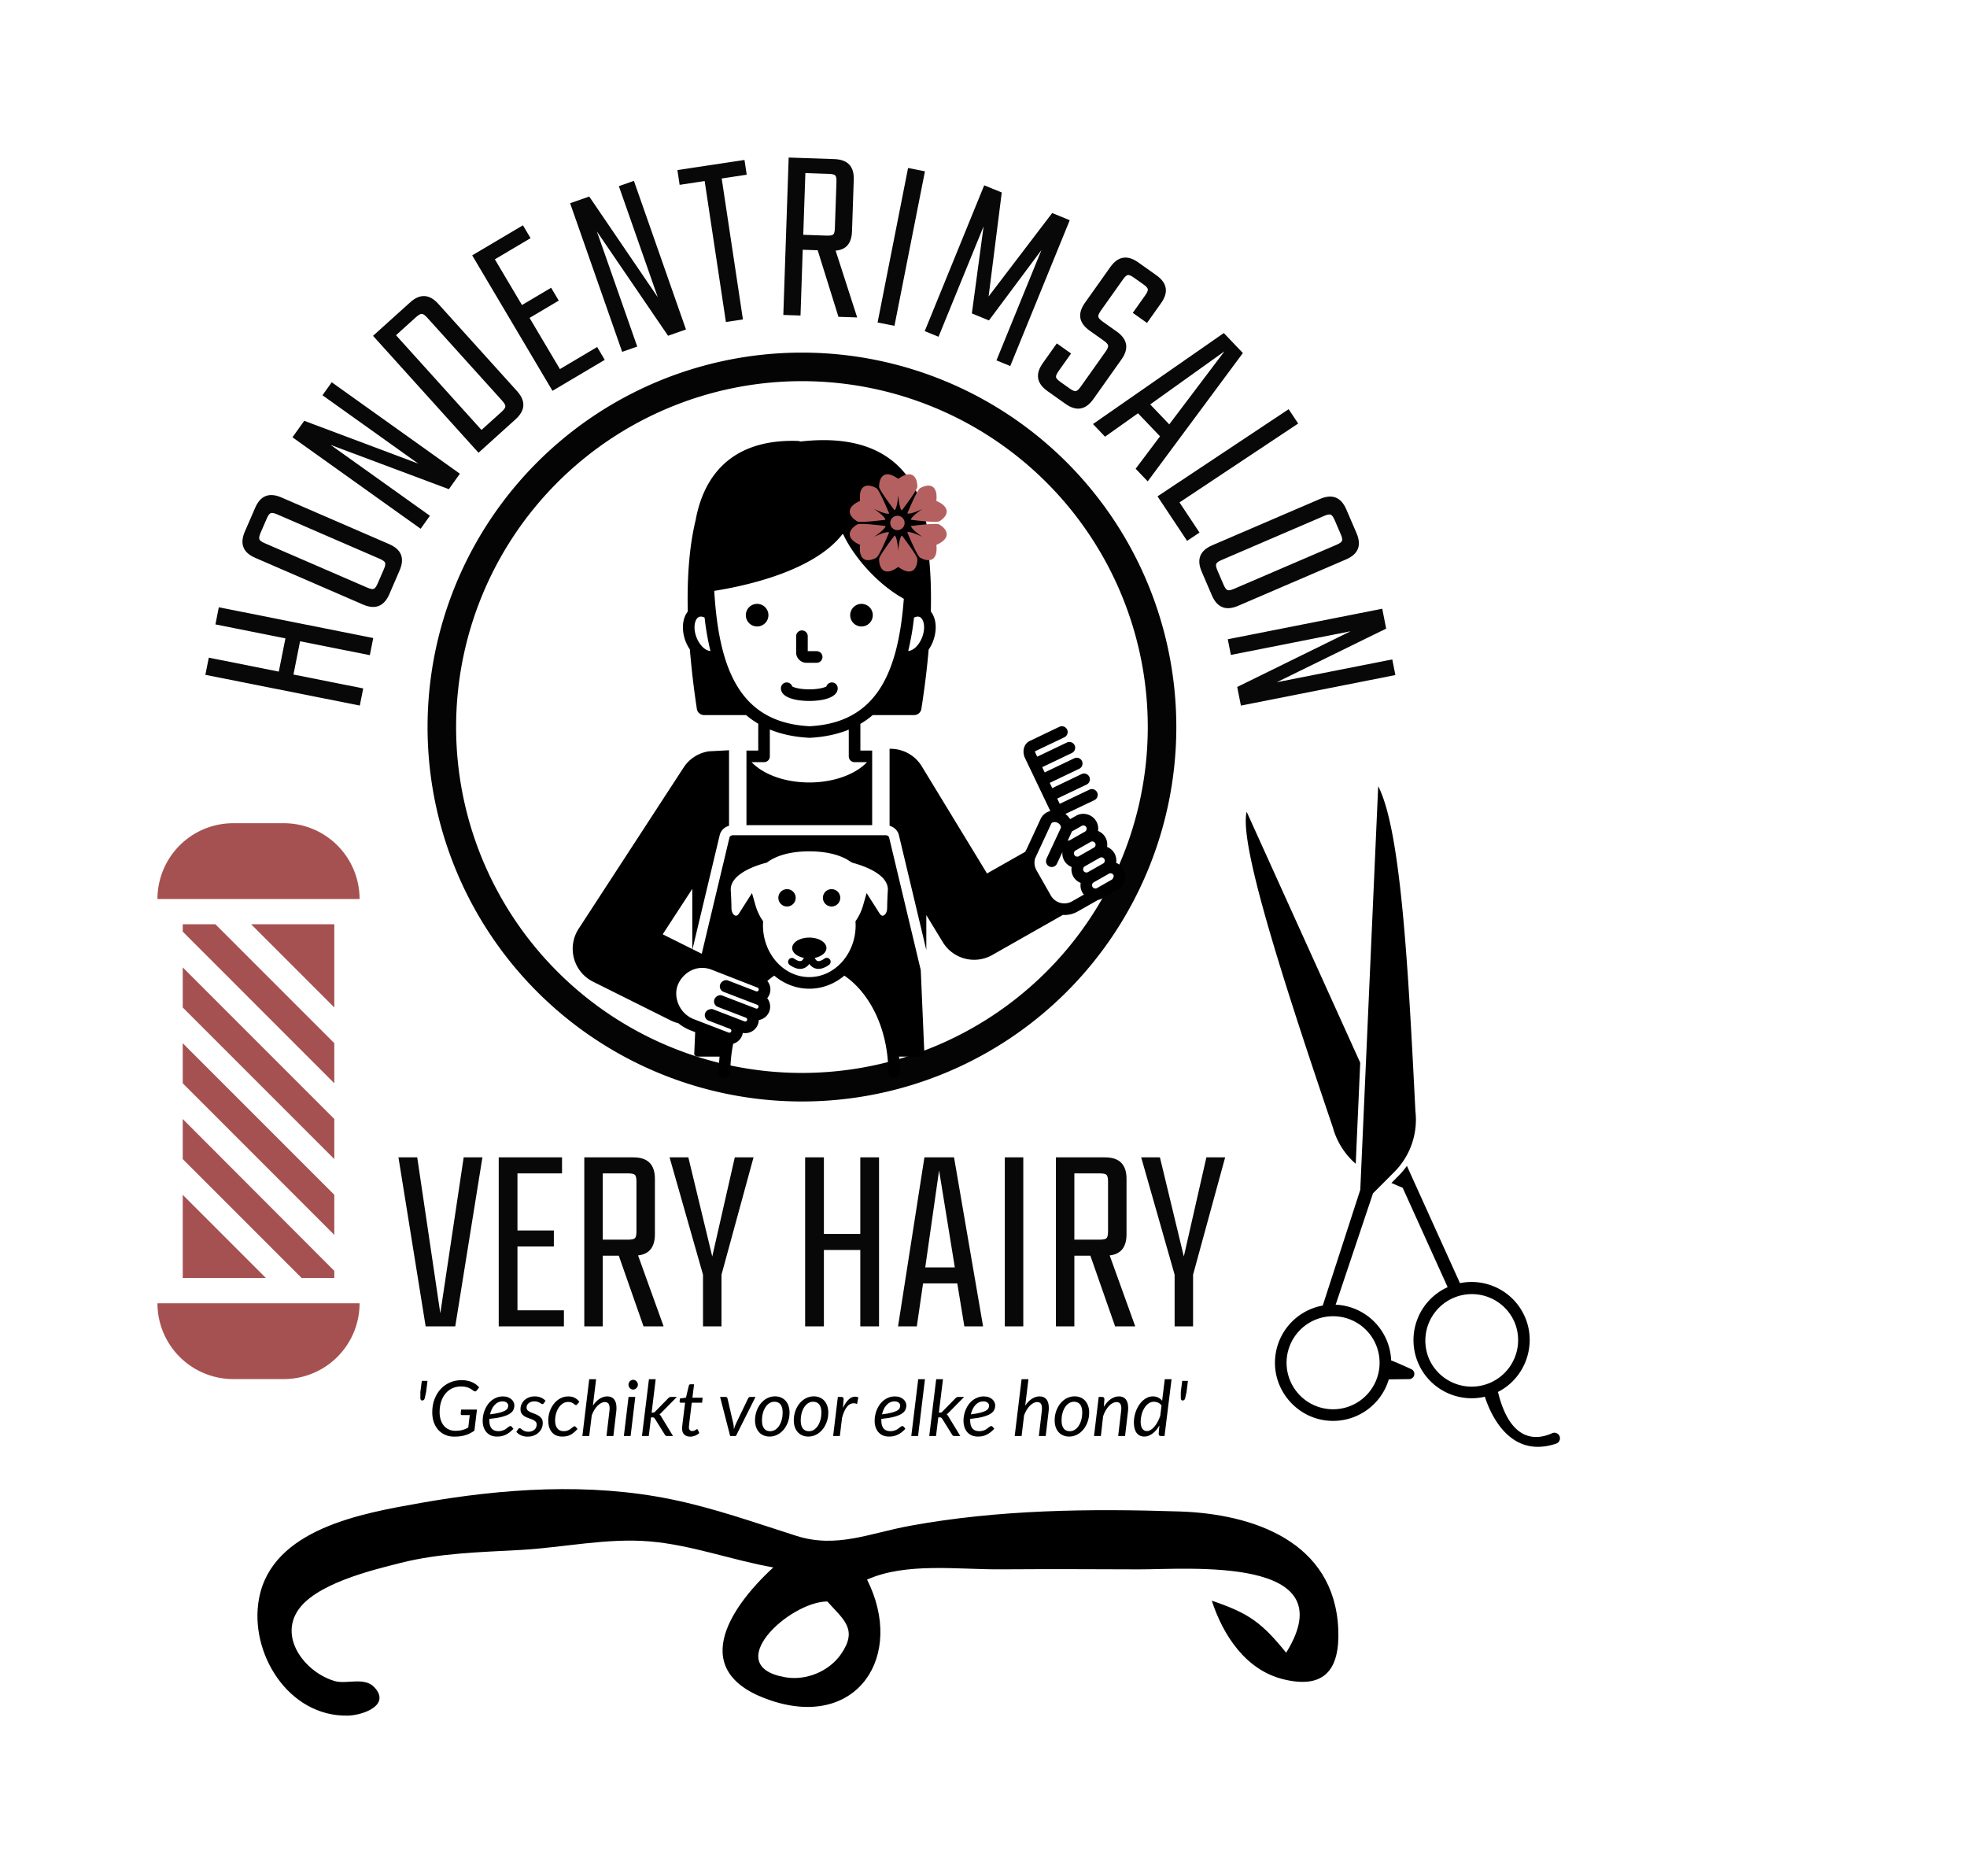 <svg xmlns="http://www.w3.org/2000/svg" id="SvgjsSvg15915" width="4096" height="3906.731" version="1.1" xmlns:xlink="http://www.w3.org/1999/xlink" xmlns:svgjs="http://svgjs.com/svgjs"><defs id="SvgjsDefs15916"></defs><g id="SvgjsG15917" transform="translate(328, 328) scale(34.4)" opacity="1"><defs id="SvgjsDefs5559"></defs><g id="SvgjsG5560" transform="scale(0.216)" opacity="1"><g id="SvgjsG5561" class="L9jJ0urOn" transform="translate(75.681, 54.664) scale(1)" light-content="false" fill="#040404"><path d="					M 104.419, 104.919					m 0, -104.919
					a 104.919, 104.919, 0, 1, 0, 1, 0
					Z
					m 1, 8
					a 96.919, 96.919, 0, 1, 1, -1, 0
					Z
				"></path></g><g id="SvgjsG5562" class="text" transform="translate(180.16, 44.34) scale(1)" light-content="false" fill="#080808"><path d="M-163.93 86.48L-144.31 90.39L-146.17 99.71L-165.79 95.8L-166.75 100.61L-123.47 109.22L-122.51 104.42L-142.06 100.53L-140.21 91.21L-120.66 95.1L-119.7 90.3L-162.98 81.68Z M-155.68 60.46C-157.17 63.89 -156.2 66.35 -152.77 67.83L-122.56 80.92C-119.13 82.4 -116.68 81.43 -115.19 78.01L-112.32 71.37C-110.83 67.94 -111.8 65.48 -115.23 63.99L-145.43 50.91C-148.86 49.42 -151.32 50.39 -152.8 53.82ZM-117.86 68.11C-117 68.49 -116.5 68.86 -116.37 69.22C-116.25 69.58 -116.36 70.18 -116.72 71L-118.47 75.04C-118.83 75.86 -119.18 76.35 -119.53 76.51C-119.88 76.67 -120.49 76.56 -121.36 76.18L-150.13 63.72C-151 63.34 -151.5 62.97 -151.62 62.61C-151.75 62.24 -151.63 61.65 -151.28 60.82L-149.53 56.79C-149.17 55.96 -148.82 55.47 -148.46 55.32C-148.11 55.16 -147.5 55.27 -146.64 55.64Z M-133.93 22.27L-107.08 41.43L-139.04 29.43L-142.34 34.05L-106.42 59.68L-103.82 56.04L-131.66 36.18L-98.51 48.59L-95.42 44.26L-131.34 18.63Z M-119.76 5.62L-90.2 38.38L-79.82 29.01C-77.05 26.51 -76.91 23.87 -79.41 21.1L-101.47 -3.34C-103.97 -6.11 -106.61 -6.25 -109.38 -3.74ZM-83.57 23.8C-82.94 24.5 -82.64 25.04 -82.68 25.43C-82.71 25.81 -83.06 26.3 -83.73 26.91L-89.37 31.99L-113.32 5.45L-107.69 0.36C-107.02 -0.24 -106.49 -0.54 -106.11 -0.54C-105.72 -0.53 -105.21 -0.18 -104.58 0.52Z M-67.39 14.94L-75.89 0.6L-67.71 -4.25L-69.85 -7.85L-78.02 -3.01L-85.62 -15.82L-75.61 -21.75L-77.75 -25.35L-91.97 -16.93L-69.47 21.03L-54.82 12.35L-56.95 8.75Z M-50.87 -36.32L-39.96 -5.19L-59.17 -33.41L-64.53 -31.54L-49.94 10.11L-45.72 8.63L-57.03 -23.64L-37.08 5.6L-32.06 3.84L-46.65 -37.8Z M-15.66 -43.66L-34.46 -40.83L-33.84 -36.69L-26.82 -37.75L-20.87 1.75L-16.1 1.03L-22.05 -38.47L-15.04 -39.53Z M0.66 -18.5L4.85 -18.36L10.67 0.29L15.92 0.47L9.88 -18.26C12.83 -18.49 14.35 -20.29 14.47 -23.64L14.96 -38.11C15.09 -41.84 13.29 -43.77 9.55 -43.9L-3.28 -44.34L-4.78 -0.23L0.04 -0.07ZM1.4 -39.99L7.99 -39.76C8.94 -39.73 9.53 -39.58 9.79 -39.31C10.04 -39.04 10.15 -38.44 10.11 -37.49L9.67 -24.59C9.64 -23.64 9.49 -23.04 9.22 -22.79C8.95 -22.54 8.35 -22.43 7.4 -22.46L0.81 -22.69Z M30.18 -41.41L21.64 1.88L26.37 2.81L34.91 -40.48Z M38.72 5.88L51.35 -25.06L48.06 -0.66L52.85 1.3L67.57 -18.44L54.95 12.5L58.82 14.08L75.49 -26.78L70.57 -28.79L52.75 -5.41L56.44 -34.55L51.52 -36.56L34.85 4.3Z M78.56 19.88C78.02 20.65 77.55 21.06 77.17 21.11C76.79 21.16 76.23 20.92 75.5 20.4L72.89 18.55C72.12 18.01 71.71 17.55 71.64 17.19C71.58 16.83 71.83 16.26 72.37 15.49L75.86 10.57L71.87 7.74L67.93 13.29C65.77 16.34 66.21 18.94 69.26 21.11L74.29 24.68C77.34 26.84 79.94 26.39 82.11 23.35L89.98 12.24C92.15 9.19 91.7 6.58 88.66 4.42L84.72 1.63C83.95 1.08 83.54 0.62 83.49 0.24C83.44 -0.14 83.68 -0.7 84.2 -1.43L90.4 -10.17C90.94 -10.94 91.4 -11.36 91.76 -11.42C92.12 -11.48 92.69 -11.24 93.46 -10.69L96.12 -8.81C96.9 -8.26 97.31 -7.8 97.37 -7.44C97.44 -7.08 97.19 -6.51 96.65 -5.74L93.16 -0.82L97.15 2.01L101.09 -3.55C103.25 -6.59 102.81 -9.2 99.76 -11.36L94.67 -14.97C91.62 -17.13 89.02 -16.69 86.85 -13.64L79.75 -3.63C77.59 -0.58 78.04 2.02 81.08 4.18L85.02 6.97C85.75 7.49 86.16 7.94 86.24 8.32C86.32 8.7 86.09 9.27 85.54 10.04Z M93.96 42.86L97.34 46.4L124.01 10.44L118.67 4.84L82 30.34L85.38 33.88L94.62 27.32L100.79 33.78ZM98.04 24.84L118.85 9.96L103.38 30.43Z M106.25 52.3L139.51 30.19L136.84 26.18L100.09 50.6L108.38 63.07L111.86 60.75Z M153 54.26C151.53 50.83 149.07 49.85 145.64 51.32L115.4 64.32C111.97 65.8 110.99 68.25 112.47 71.69L115.32 78.33C116.8 81.77 119.25 82.75 122.69 81.27L152.93 68.27C156.36 66.79 157.34 64.34 155.86 60.91ZM121.5 76.53C120.63 76.9 120.02 77.01 119.67 76.85C119.32 76.7 118.96 76.2 118.61 75.38L116.87 71.34C116.52 70.51 116.4 69.92 116.53 69.55C116.66 69.19 117.15 68.82 118.02 68.45L146.83 56.06C147.7 55.69 148.31 55.58 148.66 55.74C149.01 55.9 149.36 56.39 149.72 57.22L151.46 61.26C151.81 62.08 151.93 62.68 151.8 63.04C151.67 63.4 151.17 63.77 150.3 64.15Z M165.88 96.29L133.52 102.68L164.17 87.66L163.07 82.09L119.78 90.64L120.65 95.03L154.2 88.4L122.42 104.01L123.46 109.23L166.75 100.67Z"></path></g><g id="SvgjsG5563" class="text" transform="translate(183.364, 327.51) scale(1)" light-content="false" fill="#080808"><path d="M-97.56 -47.35L-104.11 -3.65L-110.58 -47.35L-115.84 -47.35L-108.22 0L-99.92 0L-92.31 -47.35Z M-82.49 -4.49L-82.49 -22.38L-72.29 -22.38L-72.29 -26.87L-82.49 -26.87L-82.49 -42.86L-70 -42.86L-70 -47.35L-87.74 -47.35L-87.74 0L-69.47 0L-69.47 -4.49Z M-58.58 -19.79L-54.09 -19.79L-47.16 0L-41.53 0L-48.69 -19.87C-45.54 -20.23 -43.97 -22.21 -43.97 -25.81L-43.97 -41.34C-43.97 -45.35 -45.97 -47.35 -49.98 -47.35L-63.76 -47.35L-63.76 0L-58.58 0ZM-58.58 -42.86L-51.5 -42.86C-50.49 -42.86 -49.84 -42.72 -49.56 -42.44C-49.28 -42.16 -49.14 -41.52 -49.14 -40.5L-49.14 -26.65C-49.14 -25.63 -49.28 -24.98 -49.56 -24.71C-49.84 -24.43 -50.49 -24.29 -51.5 -24.29L-58.58 -24.29Z M-25.31 0L-25.31 -14.47L-16.33 -47.35L-21.58 -47.35L-27.9 -19.57L-34.6 -47.35L-39.86 -47.35L-30.49 -14.47L-30.49 0Z M13.59 -47.35L13.59 -25.89L3.39 -25.89L3.39 -47.35L-1.87 -47.35L-1.87 0L3.39 0L3.39 -21.39L13.59 -21.39L13.59 0L18.84 0L18.84 -47.35Z M42.75 0L48 0L39.86 -47.35L31.56 -47.35L24.17 0L29.43 0L31.18 -12.03L40.77 -12.03ZM31.79 -16.52L35.67 -43.7L40.08 -16.52Z M54.09 -47.35L54.09 0L59.27 0L59.27 -47.35Z M73.58 -19.79L78.07 -19.79L85 0L90.64 0L83.48 -19.87C86.63 -20.23 88.2 -22.21 88.2 -25.81L88.2 -41.34C88.2 -45.35 86.2 -47.35 82.19 -47.35L68.41 -47.35L68.41 0L73.58 0ZM73.58 -42.86L80.66 -42.86C81.68 -42.86 82.33 -42.72 82.6 -42.44C82.88 -42.16 83.02 -41.52 83.02 -40.5L83.02 -26.65C83.02 -25.63 82.88 -24.98 82.6 -24.71C82.33 -24.43 81.68 -24.29 80.66 -24.29L73.58 -24.29Z M106.85 0L106.85 -14.47L115.84 -47.35L110.58 -47.35L104.26 -19.57L97.56 -47.35L92.31 -47.35L101.68 -14.47L101.68 0Z"></path></g><g id="SvgjsG5564" class="text" transform="translate(180.164, 358.245) scale(1)" light-content="false" fill="#000000"><path d="M-104.5 -15.46L-106.1 -15.46L-106.5 -12.34L-106.5 -10.66C-106.5 -10.44 -106.46 -10.27 -106.38 -10.15C-106.3 -10.02 -106.17 -9.96 -105.98 -9.96C-105.77 -9.96 -105.61 -10.02 -105.5 -10.15C-105.39 -10.27 -105.31 -10.44 -105.26 -10.66L-104.89 -12.34Z M-96.65 -1.46C-97.32 -1.46 -97.94 -1.58 -98.48 -1.82C-99.03 -2.06 -99.5 -2.41 -99.89 -2.86C-100.28 -3.32 -100.58 -3.87 -100.79 -4.52C-101 -5.16 -101.11 -5.9 -101.11 -6.71C-101.11 -7.8 -100.96 -8.78 -100.67 -9.67C-100.37 -10.56 -99.96 -11.31 -99.43 -11.94C-98.9 -12.57 -98.27 -13.05 -97.53 -13.39C-96.79 -13.73 -95.98 -13.89 -95.09 -13.89C-94.55 -13.89 -94.09 -13.85 -93.71 -13.75C-93.33 -13.65 -93 -13.54 -92.73 -13.4C-92.46 -13.27 -92.23 -13.13 -92.04 -12.98C-91.85 -12.83 -91.67 -12.71 -91.51 -12.62C-91.4 -12.55 -91.28 -12.51 -91.16 -12.51C-91.06 -12.51 -90.97 -12.54 -90.89 -12.59C-90.82 -12.64 -90.74 -12.71 -90.67 -12.8L-90.02 -13.65C-90.29 -13.93 -90.58 -14.2 -90.9 -14.45C-91.22 -14.69 -91.58 -14.9 -91.98 -15.08C-92.38 -15.26 -92.82 -15.4 -93.31 -15.5C-93.8 -15.61 -94.34 -15.66 -94.94 -15.66C-96.13 -15.66 -97.23 -15.44 -98.23 -15C-99.23 -14.56 -100.1 -13.94 -100.83 -13.14C-101.56 -12.35 -102.14 -11.4 -102.55 -10.29C-102.97 -9.19 -103.17 -7.97 -103.17 -6.63C-103.17 -5.64 -103.03 -4.73 -102.74 -3.89C-102.44 -3.05 -102.03 -2.34 -101.49 -1.73C-100.95 -1.13 -100.3 -0.66 -99.54 -0.33C-98.78 0.01 -97.93 0.17 -96.99 0.17C-96.4 0.17 -95.85 0.14 -95.34 0.07C-94.83 0 -94.34 -0.1 -93.88 -0.24C-93.42 -0.38 -92.98 -0.56 -92.57 -0.77C-92.15 -0.98 -91.75 -1.22 -91.36 -1.5L-90.64 -7.41L-95.07 -7.41L-95.17 -6.56L-95.17 -6.5C-95.18 -6.47 -95.18 -6.43 -95.18 -6.39C-95.19 -6.34 -95.19 -6.3 -95.19 -6.27L-95.2 -6.21C-95.2 -6.11 -95.16 -6.03 -95.1 -5.96C-95.03 -5.9 -94.93 -5.87 -94.81 -5.87L-92.66 -5.87L-93.08 -2.37C-93.34 -2.22 -93.6 -2.09 -93.86 -1.98C-94.13 -1.87 -94.4 -1.78 -94.69 -1.7C-94.97 -1.62 -95.27 -1.56 -95.6 -1.52C-95.92 -1.48 -96.27 -1.46 -96.65 -1.46Z M-80.16 -8.6C-80.16 -8.87 -80.22 -9.15 -80.35 -9.44C-80.47 -9.74 -80.67 -10.01 -80.93 -10.25C-81.19 -10.5 -81.52 -10.7 -81.92 -10.86C-82.32 -11.02 -82.8 -11.1 -83.36 -11.1C-83.94 -11.1 -84.49 -11.01 -84.99 -10.83C-85.5 -10.65 -85.97 -10.4 -86.39 -10.09C-86.81 -9.77 -87.18 -9.4 -87.51 -8.97C-87.84 -8.54 -88.12 -8.07 -88.34 -7.56C-88.57 -7.06 -88.74 -6.53 -88.86 -5.97C-88.98 -5.41 -89.04 -4.85 -89.04 -4.29C-89.04 -3.61 -88.95 -3 -88.76 -2.45C-88.57 -1.91 -88.31 -1.44 -87.96 -1.05C-87.61 -0.67 -87.19 -0.37 -86.7 -0.16C-86.2 0.05 -85.64 0.15 -85.01 0.15C-84.55 0.15 -84.12 0.11 -83.72 0.03C-83.32 -0.06 -82.94 -0.19 -82.57 -0.37C-82.2 -0.55 -81.84 -0.77 -81.49 -1.04C-81.14 -1.31 -80.79 -1.64 -80.42 -2.02L-80.89 -2.61C-81 -2.74 -81.12 -2.8 -81.25 -2.8C-81.37 -2.8 -81.48 -2.76 -81.6 -2.69C-81.71 -2.62 -81.84 -2.53 -81.97 -2.43C-82.11 -2.32 -82.26 -2.21 -82.42 -2.08C-82.58 -1.95 -82.77 -1.84 -82.98 -1.73C-83.2 -1.63 -83.44 -1.54 -83.71 -1.47C-83.98 -1.4 -84.29 -1.36 -84.63 -1.36C-85.48 -1.36 -86.12 -1.62 -86.54 -2.12C-86.96 -2.63 -87.17 -3.37 -87.17 -4.33L-87.17 -4.56C-87.17 -4.64 -87.17 -4.72 -87.16 -4.8C-85.73 -4.94 -84.57 -5.13 -83.66 -5.37C-82.75 -5.61 -82.04 -5.89 -81.52 -6.21C-81 -6.53 -80.65 -6.89 -80.45 -7.29C-80.26 -7.69 -80.16 -8.13 -80.16 -8.6ZM-83.47 -9.71C-83.18 -9.71 -82.93 -9.68 -82.73 -9.6C-82.53 -9.52 -82.37 -9.43 -82.24 -9.31C-82.11 -9.2 -82.02 -9.07 -81.96 -8.93C-81.91 -8.79 -81.88 -8.65 -81.88 -8.52C-81.88 -8.27 -81.93 -8.02 -82.05 -7.78C-82.17 -7.54 -82.4 -7.32 -82.76 -7.11C-83.12 -6.91 -83.64 -6.72 -84.31 -6.54C-84.98 -6.37 -85.87 -6.21 -86.98 -6.07C-86.86 -6.58 -86.7 -7.06 -86.49 -7.5C-86.28 -7.95 -86.03 -8.33 -85.73 -8.66C-85.44 -8.99 -85.1 -9.25 -84.72 -9.43C-84.34 -9.62 -83.92 -9.71 -83.47 -9.71Z M-71.9 -9.19L-71.42 -9.89C-71.78 -10.26 -72.21 -10.56 -72.71 -10.78C-73.21 -11 -73.79 -11.11 -74.44 -11.11C-75.06 -11.11 -75.62 -11.01 -76.11 -10.81C-76.61 -10.61 -77.03 -10.35 -77.37 -10.02C-77.72 -9.68 -77.98 -9.3 -78.17 -8.88C-78.35 -8.45 -78.44 -8 -78.44 -7.54C-78.44 -7.02 -78.33 -6.59 -78.11 -6.28C-77.88 -5.96 -77.6 -5.7 -77.26 -5.5C-76.92 -5.31 -76.56 -5.14 -76.17 -5.02C-75.78 -4.89 -75.42 -4.76 -75.08 -4.61C-74.74 -4.47 -74.46 -4.29 -74.24 -4.07C-74.01 -3.86 -73.9 -3.57 -73.9 -3.2C-73.9 -2.92 -73.96 -2.67 -74.06 -2.43C-74.16 -2.18 -74.32 -1.97 -74.51 -1.79C-74.71 -1.61 -74.95 -1.47 -75.24 -1.36C-75.52 -1.25 -75.84 -1.2 -76.19 -1.2C-76.6 -1.2 -76.93 -1.25 -77.19 -1.35C-77.46 -1.45 -77.67 -1.56 -77.85 -1.69C-78.02 -1.82 -78.16 -1.93 -78.28 -2.03C-78.39 -2.13 -78.51 -2.18 -78.62 -2.18C-78.75 -2.18 -78.85 -2.16 -78.93 -2.11C-79.01 -2.06 -79.08 -1.98 -79.13 -1.89L-79.61 -1.16C-79.27 -0.77 -78.83 -0.45 -78.3 -0.2C-77.76 0.05 -77.14 0.17 -76.44 0.17C-75.79 0.17 -75.21 0.07 -74.69 -0.14C-74.16 -0.35 -73.72 -0.63 -73.35 -0.98C-72.98 -1.33 -72.69 -1.73 -72.49 -2.19C-72.3 -2.65 -72.2 -3.14 -72.2 -3.64C-72.2 -4.16 -72.31 -4.58 -72.53 -4.91C-72.75 -5.23 -73.04 -5.5 -73.37 -5.7C-73.71 -5.91 -74.08 -6.09 -74.47 -6.22C-74.86 -6.36 -75.23 -6.5 -75.57 -6.65C-75.91 -6.8 -76.19 -6.97 -76.41 -7.17C-76.63 -7.38 -76.74 -7.65 -76.74 -7.98C-76.74 -8.22 -76.69 -8.45 -76.59 -8.66C-76.48 -8.87 -76.33 -9.06 -76.14 -9.22C-75.95 -9.37 -75.71 -9.5 -75.45 -9.59C-75.18 -9.68 -74.89 -9.72 -74.56 -9.72C-74.22 -9.72 -73.92 -9.68 -73.68 -9.6C-73.43 -9.52 -73.22 -9.43 -73.06 -9.33C-72.89 -9.23 -72.74 -9.14 -72.62 -9.07C-72.5 -8.99 -72.39 -8.95 -72.29 -8.95C-72.21 -8.95 -72.13 -8.97 -72.08 -9.01C-72.02 -9.05 -71.96 -9.11 -71.9 -9.19Z M-62.46 -1.97L-62.46 -1.97L-62.94 -2.55C-63.04 -2.67 -63.16 -2.73 -63.3 -2.73C-63.4 -2.73 -63.5 -2.7 -63.6 -2.63C-63.7 -2.56 -63.81 -2.48 -63.93 -2.38C-64.04 -2.28 -64.18 -2.17 -64.33 -2.05C-64.47 -1.93 -64.64 -1.82 -64.84 -1.72C-65.03 -1.62 -65.26 -1.53 -65.51 -1.46C-65.76 -1.4 -66.05 -1.36 -66.37 -1.36C-66.76 -1.36 -67.1 -1.43 -67.39 -1.57C-67.69 -1.71 -67.93 -1.91 -68.13 -2.17C-68.34 -2.42 -68.49 -2.73 -68.59 -3.1C-68.69 -3.46 -68.74 -3.86 -68.74 -4.31C-68.74 -5.05 -68.64 -5.73 -68.45 -6.37C-68.26 -7.02 -68 -7.57 -67.67 -8.04C-67.34 -8.51 -66.95 -8.88 -66.51 -9.15C-66.06 -9.42 -65.59 -9.55 -65.1 -9.55C-64.73 -9.55 -64.43 -9.51 -64.2 -9.42C-63.96 -9.33 -63.77 -9.23 -63.61 -9.11C-63.46 -9 -63.33 -8.9 -63.23 -8.81C-63.14 -8.72 -63.04 -8.68 -62.94 -8.68C-62.86 -8.68 -62.79 -8.69 -62.72 -8.73C-62.66 -8.77 -62.6 -8.81 -62.56 -8.87L-61.95 -9.59C-62.32 -10.08 -62.75 -10.46 -63.24 -10.71C-63.73 -10.97 -64.33 -11.1 -65.05 -11.1C-65.88 -11.1 -66.63 -10.91 -67.31 -10.53C-68 -10.16 -68.59 -9.66 -69.08 -9.03C-69.58 -8.41 -69.97 -7.69 -70.25 -6.87C-70.52 -6.06 -70.66 -5.21 -70.66 -4.32C-70.66 -3.66 -70.58 -3.05 -70.41 -2.5C-70.24 -1.95 -69.99 -1.48 -69.66 -1.09C-69.33 -0.69 -68.93 -0.39 -68.44 -0.17C-67.96 0.04 -67.4 0.15 -66.76 0.15C-66.34 0.15 -65.95 0.12 -65.59 0.05C-65.23 -0.01 -64.87 -0.12 -64.54 -0.29C-64.2 -0.45 -63.86 -0.67 -63.53 -0.94C-63.19 -1.21 -62.84 -1.56 -62.46 -1.97Z M-61.1 0L-59.18 0L-58.47 -5.8C-58.27 -6.36 -58.02 -6.87 -57.74 -7.33C-57.46 -7.79 -57.16 -8.18 -56.83 -8.5C-56.51 -8.83 -56.17 -9.08 -55.83 -9.25C-55.49 -9.43 -55.16 -9.52 -54.83 -9.52C-54.36 -9.52 -54.01 -9.37 -53.79 -9.09C-53.57 -8.8 -53.46 -8.36 -53.46 -7.77C-53.46 -7.65 -53.47 -7.52 -53.48 -7.38C-53.49 -7.25 -53.5 -7.11 -53.52 -6.97L-54.34 0L-52.41 0L-51.59 -6.97C-51.57 -7.13 -51.56 -7.29 -51.55 -7.45C-51.54 -7.6 -51.54 -7.75 -51.54 -7.9C-51.54 -8.94 -51.76 -9.74 -52.21 -10.29C-52.65 -10.83 -53.29 -11.11 -54.12 -11.11C-54.85 -11.11 -55.56 -10.89 -56.25 -10.45C-56.95 -10.02 -57.58 -9.37 -58.15 -8.52L-57.25 -15.92L-59.18 -15.92Z M-46.27 -10.95L-48.16 -10.95L-49.47 0L-47.58 0ZM-45.54 -14.38C-45.54 -14.57 -45.58 -14.75 -45.65 -14.92C-45.72 -15.08 -45.82 -15.23 -45.95 -15.36C-46.07 -15.48 -46.21 -15.58 -46.37 -15.66C-46.53 -15.73 -46.7 -15.76 -46.87 -15.76C-47.04 -15.76 -47.2 -15.73 -47.36 -15.65C-47.51 -15.57 -47.66 -15.47 -47.78 -15.35C-47.9 -15.22 -48 -15.08 -48.07 -14.91C-48.14 -14.74 -48.18 -14.57 -48.18 -14.38C-48.18 -14.19 -48.14 -14.02 -48.07 -13.86C-48 -13.69 -47.9 -13.55 -47.78 -13.42C-47.66 -13.3 -47.53 -13.2 -47.37 -13.13C-47.21 -13.06 -47.05 -13.02 -46.88 -13.02C-46.71 -13.02 -46.54 -13.06 -46.38 -13.13C-46.23 -13.2 -46.08 -13.3 -45.96 -13.42C-45.83 -13.55 -45.73 -13.69 -45.65 -13.86C-45.58 -14.02 -45.54 -14.19 -45.54 -14.38Z M-40.55 -15.92L-42.44 -15.92L-44.4 0L-42.49 0L-41.86 -5.23L-41.49 -5.23C-41.29 -5.23 -41.14 -5.2 -41.05 -5.15C-40.96 -5.1 -40.87 -5.01 -40.78 -4.86L-37.99 -0.38C-37.91 -0.24 -37.82 -0.14 -37.72 -0.09C-37.63 -0.03 -37.5 0 -37.34 0L-35.69 0L-38.97 -5.4C-39.05 -5.54 -39.13 -5.67 -39.21 -5.78C-39.29 -5.9 -39.39 -6 -39.5 -6.08C-39.38 -6.16 -39.27 -6.24 -39.16 -6.34C-39.06 -6.43 -38.95 -6.54 -38.84 -6.66L-34.62 -10.95L-36.31 -10.95C-36.49 -10.95 -36.63 -10.91 -36.74 -10.84C-36.84 -10.76 -36.96 -10.67 -37.07 -10.56L-40.69 -6.85C-40.81 -6.73 -40.91 -6.65 -41 -6.61C-41.1 -6.57 -41.22 -6.55 -41.36 -6.55L-41.69 -6.55Z M-33.16 -2.06C-33.14 -1.34 -32.94 -0.78 -32.53 -0.4C-32.13 -0.02 -31.58 0.17 -30.88 0.17C-30.43 0.17 -29.97 0.08 -29.52 -0.09C-29.07 -0.27 -28.68 -0.51 -28.33 -0.82L-28.73 -1.74C-28.77 -1.8 -28.8 -1.85 -28.83 -1.88C-28.86 -1.91 -28.91 -1.92 -28.97 -1.92C-29.02 -1.92 -29.09 -1.9 -29.16 -1.84C-29.23 -1.79 -29.32 -1.73 -29.43 -1.66C-29.53 -1.6 -29.65 -1.54 -29.8 -1.49C-29.94 -1.43 -30.11 -1.4 -30.3 -1.4C-30.59 -1.4 -30.82 -1.49 -30.99 -1.67C-31.16 -1.85 -31.25 -2.12 -31.25 -2.49C-31.25 -2.51 -31.25 -2.54 -31.24 -2.58C-31.24 -2.63 -31.23 -2.7 -31.22 -2.81L-31.18 -3.24C-31.16 -3.42 -31.13 -3.66 -31.1 -3.95L-30.44 -9.34L-27.55 -9.34L-27.39 -10.73L-30.26 -10.73L-29.79 -14.5L-30.8 -14.5C-30.92 -14.5 -31.02 -14.47 -31.1 -14.4C-31.17 -14.33 -31.23 -14.24 -31.26 -14.13L-32.07 -10.75L-33.75 -10.52C-33.76 -10.44 -33.77 -10.36 -33.78 -10.28C-33.79 -10.19 -33.8 -10.1 -33.81 -10.02C-33.82 -9.94 -33.83 -9.86 -33.84 -9.8C-33.85 -9.73 -33.85 -9.69 -33.85 -9.67C-33.85 -9.55 -33.82 -9.47 -33.76 -9.42C-33.7 -9.36 -33.62 -9.34 -33.53 -9.34L-32.31 -9.34L-32.99 -3.86C-33.03 -3.52 -33.06 -3.24 -33.08 -3.04C-33.11 -2.83 -33.12 -2.66 -33.13 -2.53C-33.14 -2.4 -33.15 -2.3 -33.15 -2.23C-33.16 -2.16 -33.16 -2.11 -33.16 -2.06Z M-22.5 -10.95L-19.68 0L-18.07 0L-12.58 -10.95L-14.08 -10.95C-14.2 -10.95 -14.31 -10.91 -14.41 -10.83C-14.51 -10.76 -14.59 -10.66 -14.65 -10.55L-18.04 -3.5C-18.17 -3.23 -18.28 -2.96 -18.37 -2.7C-18.45 -2.43 -18.54 -2.17 -18.62 -1.91C-18.63 -2.17 -18.65 -2.43 -18.68 -2.7C-18.7 -2.97 -18.74 -3.23 -18.8 -3.5L-20.43 -10.55C-20.45 -10.65 -20.51 -10.75 -20.59 -10.83C-20.68 -10.91 -20.8 -10.95 -20.94 -10.95Z M-8.46 -1.35C-9.22 -1.35 -9.79 -1.61 -10.18 -2.12C-10.58 -2.64 -10.77 -3.4 -10.77 -4.41C-10.77 -5.09 -10.69 -5.75 -10.52 -6.37C-10.36 -7 -10.12 -7.55 -9.82 -8.03C-9.52 -8.51 -9.15 -8.89 -8.72 -9.18C-8.3 -9.46 -7.82 -9.61 -7.28 -9.61C-6.53 -9.61 -5.96 -9.35 -5.56 -8.84C-5.17 -8.33 -4.97 -7.57 -4.97 -6.56C-4.97 -5.87 -5.05 -5.22 -5.22 -4.59C-5.38 -3.97 -5.62 -3.41 -5.92 -2.93C-6.22 -2.45 -6.59 -2.07 -7.02 -1.78C-7.46 -1.49 -7.93 -1.35 -8.46 -1.35ZM-8.63 0.15C-7.85 0.15 -7.11 -0.03 -6.43 -0.38C-5.74 -0.74 -5.15 -1.22 -4.65 -1.84C-4.15 -2.45 -3.76 -3.16 -3.47 -3.98C-3.18 -4.79 -3.04 -5.65 -3.04 -6.57C-3.04 -7.28 -3.14 -7.92 -3.34 -8.49C-3.54 -9.05 -3.82 -9.53 -4.18 -9.92C-4.54 -10.31 -4.97 -10.6 -5.47 -10.81C-5.96 -11.02 -6.51 -11.12 -7.11 -11.12C-7.9 -11.12 -8.64 -10.94 -9.32 -10.59C-10 -10.24 -10.59 -9.75 -11.09 -9.14C-11.59 -8.53 -11.99 -7.82 -12.27 -7C-12.56 -6.19 -12.71 -5.32 -12.71 -4.4C-12.71 -3.68 -12.61 -3.04 -12.4 -2.47C-12.2 -1.91 -11.92 -1.44 -11.56 -1.05C-11.2 -0.66 -10.77 -0.36 -10.28 -0.16C-9.78 0.05 -9.23 0.15 -8.63 0.15Z M2.4 -1.35C1.64 -1.35 1.07 -1.61 0.68 -2.12C0.28 -2.64 0.09 -3.4 0.09 -4.41C0.09 -5.09 0.17 -5.75 0.33 -6.37C0.5 -7 0.73 -7.55 1.04 -8.03C1.34 -8.51 1.71 -8.89 2.13 -9.18C2.56 -9.46 3.04 -9.61 3.58 -9.61C4.33 -9.61 4.9 -9.35 5.29 -8.84C5.69 -8.33 5.89 -7.57 5.89 -6.56C5.89 -5.87 5.81 -5.22 5.64 -4.59C5.47 -3.97 5.24 -3.41 4.94 -2.93C4.64 -2.45 4.27 -2.07 3.84 -1.78C3.4 -1.49 2.92 -1.35 2.4 -1.35ZM2.23 0.15C3.01 0.15 3.75 -0.03 4.43 -0.38C5.11 -0.74 5.71 -1.22 6.21 -1.84C6.71 -2.45 7.1 -3.16 7.39 -3.98C7.68 -4.79 7.82 -5.65 7.82 -6.57C7.82 -7.28 7.72 -7.92 7.52 -8.49C7.32 -9.05 7.04 -9.53 6.68 -9.92C6.32 -10.31 5.89 -10.6 5.39 -10.81C4.89 -11.02 4.35 -11.12 3.75 -11.12C2.96 -11.12 2.22 -10.94 1.54 -10.59C0.86 -10.24 0.27 -9.75 -0.23 -9.14C-0.73 -8.53 -1.13 -7.82 -1.42 -7C-1.7 -6.19 -1.85 -5.32 -1.85 -4.4C-1.85 -3.68 -1.75 -3.04 -1.55 -2.47C-1.34 -1.91 -1.06 -1.44 -0.7 -1.05C-0.34 -0.66 0.09 -0.36 0.58 -0.16C1.08 0.05 1.63 0.15 2.23 0.15Z M9.18 0L11.06 0L11.67 -5.08C12.04 -6.46 12.49 -7.49 13.04 -8.17C13.59 -8.85 14.21 -9.19 14.91 -9.19C15.23 -9.19 15.55 -9.13 15.89 -8.99L16.24 -10.84C15.94 -10.97 15.63 -11.03 15.33 -11.03C14.69 -11.03 14.08 -10.76 13.5 -10.21C12.92 -9.66 12.4 -8.88 11.93 -7.88L12.08 -9.86C12.08 -9.87 12.08 -9.9 12.08 -9.94C12.09 -9.98 12.09 -10.03 12.1 -10.09C12.1 -10.15 12.1 -10.2 12.11 -10.26C12.11 -10.31 12.11 -10.35 12.11 -10.38C12.11 -10.58 12.05 -10.72 11.94 -10.82C11.82 -10.91 11.67 -10.96 11.46 -10.96L10.5 -10.96Z M29.69 -8.6C29.69 -8.87 29.63 -9.15 29.5 -9.44C29.38 -9.74 29.18 -10.01 28.92 -10.25C28.66 -10.5 28.33 -10.7 27.93 -10.86C27.53 -11.02 27.05 -11.1 26.49 -11.1C25.91 -11.1 25.36 -11.01 24.86 -10.83C24.35 -10.65 23.88 -10.4 23.46 -10.09C23.04 -9.77 22.67 -9.4 22.34 -8.97C22.01 -8.54 21.73 -8.07 21.51 -7.56C21.28 -7.06 21.11 -6.53 20.99 -5.97C20.87 -5.41 20.81 -4.85 20.81 -4.29C20.81 -3.61 20.9 -3 21.09 -2.45C21.28 -1.91 21.54 -1.44 21.89 -1.05C22.24 -0.67 22.66 -0.37 23.15 -0.16C23.65 0.05 24.21 0.15 24.84 0.15C25.3 0.15 25.73 0.11 26.13 0.03C26.53 -0.06 26.91 -0.19 27.28 -0.37C27.65 -0.55 28.01 -0.77 28.36 -1.04C28.71 -1.31 29.06 -1.64 29.43 -2.02L28.96 -2.61C28.85 -2.74 28.73 -2.8 28.6 -2.8C28.48 -2.8 28.37 -2.76 28.25 -2.69C28.14 -2.62 28.01 -2.53 27.88 -2.43C27.74 -2.32 27.59 -2.21 27.43 -2.08C27.27 -1.95 27.08 -1.84 26.87 -1.73C26.65 -1.63 26.41 -1.54 26.14 -1.47C25.87 -1.4 25.56 -1.36 25.22 -1.36C24.37 -1.36 23.73 -1.62 23.31 -2.12C22.89 -2.63 22.68 -3.37 22.68 -4.33L22.68 -4.56C22.68 -4.64 22.68 -4.72 22.69 -4.8C24.12 -4.94 25.28 -5.13 26.19 -5.37C27.1 -5.61 27.81 -5.89 28.33 -6.21C28.85 -6.53 29.2 -6.89 29.4 -7.29C29.59 -7.69 29.69 -8.13 29.69 -8.6ZM26.38 -9.71C26.67 -9.71 26.92 -9.68 27.12 -9.6C27.32 -9.52 27.49 -9.43 27.61 -9.31C27.74 -9.2 27.83 -9.07 27.89 -8.93C27.94 -8.79 27.97 -8.65 27.97 -8.52C27.97 -8.27 27.92 -8.02 27.8 -7.78C27.68 -7.54 27.45 -7.32 27.09 -7.11C26.73 -6.91 26.21 -6.72 25.54 -6.54C24.87 -6.37 23.98 -6.21 22.87 -6.07C22.99 -6.58 23.15 -7.06 23.36 -7.5C23.57 -7.95 23.82 -8.33 24.12 -8.66C24.41 -8.99 24.75 -9.25 25.13 -9.43C25.51 -9.62 25.93 -9.71 26.38 -9.71Z M31.08 0L32.98 0L34.91 -15.92L33.02 -15.92Z M39.96 -15.92L38.06 -15.92L36.11 0L38.01 0L38.65 -5.23L39.02 -5.23C39.22 -5.23 39.36 -5.2 39.45 -5.15C39.54 -5.1 39.63 -5.01 39.73 -4.86L42.52 -0.38C42.6 -0.24 42.68 -0.14 42.78 -0.09C42.88 -0.03 43.01 0 43.16 0L44.82 0L41.53 -5.4C41.45 -5.54 41.37 -5.67 41.3 -5.78C41.22 -5.9 41.12 -6 41 -6.08C41.13 -6.16 41.24 -6.24 41.34 -6.34C41.45 -6.43 41.55 -6.54 41.66 -6.66L45.89 -10.95L44.19 -10.95C44.02 -10.95 43.88 -10.91 43.77 -10.84C43.66 -10.76 43.55 -10.67 43.43 -10.56L39.81 -6.85C39.7 -6.73 39.6 -6.65 39.5 -6.61C39.41 -6.57 39.29 -6.55 39.14 -6.55L38.81 -6.55Z M54.6 -8.6C54.6 -8.87 54.53 -9.15 54.41 -9.44C54.28 -9.74 54.09 -10.01 53.83 -10.25C53.57 -10.5 53.24 -10.7 52.83 -10.86C52.43 -11.02 51.95 -11.1 51.4 -11.1C50.81 -11.1 50.27 -11.01 49.76 -10.83C49.25 -10.65 48.79 -10.4 48.37 -10.09C47.95 -9.77 47.57 -9.4 47.24 -8.97C46.92 -8.54 46.64 -8.07 46.41 -7.56C46.18 -7.06 46.01 -6.53 45.89 -5.97C45.77 -5.41 45.71 -4.85 45.71 -4.29C45.71 -3.61 45.81 -3 46 -2.45C46.18 -1.91 46.45 -1.44 46.79 -1.05C47.14 -0.67 47.56 -0.37 48.06 -0.16C48.56 0.05 49.12 0.15 49.74 0.15C50.21 0.15 50.64 0.11 51.04 0.03C51.44 -0.06 51.82 -0.19 52.19 -0.37C52.55 -0.55 52.91 -0.77 53.26 -1.04C53.61 -1.31 53.97 -1.64 54.34 -2.02L53.86 -2.61C53.75 -2.74 53.63 -2.8 53.5 -2.8C53.39 -2.8 53.27 -2.76 53.16 -2.69C53.04 -2.62 52.92 -2.53 52.78 -2.43C52.64 -2.32 52.49 -2.21 52.33 -2.08C52.17 -1.95 51.98 -1.84 51.77 -1.73C51.56 -1.63 51.32 -1.54 51.05 -1.47C50.78 -1.4 50.47 -1.36 50.12 -1.36C49.27 -1.36 48.64 -1.62 48.22 -2.12C47.79 -2.63 47.58 -3.37 47.58 -4.33L47.58 -4.56C47.58 -4.64 47.59 -4.72 47.59 -4.8C49.02 -4.94 50.19 -5.13 51.09 -5.37C52 -5.61 52.72 -5.89 53.23 -6.21C53.75 -6.53 54.11 -6.89 54.3 -7.29C54.5 -7.69 54.6 -8.13 54.6 -8.6ZM51.29 -9.71C51.58 -9.71 51.82 -9.68 52.02 -9.6C52.23 -9.52 52.39 -9.43 52.52 -9.31C52.64 -9.2 52.73 -9.07 52.79 -8.93C52.85 -8.79 52.88 -8.65 52.88 -8.52C52.88 -8.27 52.82 -8.02 52.7 -7.78C52.59 -7.54 52.35 -7.32 51.99 -7.11C51.63 -6.91 51.12 -6.72 50.45 -6.54C49.78 -6.37 48.89 -6.21 47.78 -6.07C47.89 -6.58 48.06 -7.06 48.26 -7.5C48.47 -7.95 48.73 -8.33 49.02 -8.66C49.32 -8.99 49.65 -9.25 50.04 -9.43C50.42 -9.62 50.84 -9.71 51.29 -9.71Z M60.06 0L61.99 0L62.69 -5.8C62.9 -6.36 63.14 -6.87 63.42 -7.33C63.7 -7.79 64.01 -8.18 64.33 -8.5C64.65 -8.83 64.99 -9.08 65.33 -9.25C65.67 -9.43 66.01 -9.52 66.33 -9.52C66.8 -9.52 67.15 -9.37 67.37 -9.09C67.59 -8.8 67.7 -8.36 67.7 -7.77C67.7 -7.65 67.7 -7.52 67.69 -7.38C67.67 -7.25 67.66 -7.11 67.65 -6.97L66.83 0L68.75 0L69.57 -6.97C69.59 -7.13 69.61 -7.29 69.61 -7.45C69.62 -7.6 69.62 -7.75 69.62 -7.9C69.62 -8.94 69.4 -9.74 68.95 -10.29C68.51 -10.83 67.87 -11.11 67.04 -11.11C66.31 -11.11 65.6 -10.89 64.91 -10.45C64.21 -10.02 63.58 -9.37 63.01 -8.52L63.91 -15.92L61.99 -15.92Z M75.5 -1.35C74.75 -1.35 74.17 -1.61 73.78 -2.12C73.39 -2.64 73.19 -3.4 73.19 -4.41C73.19 -5.09 73.27 -5.75 73.44 -6.37C73.6 -7 73.84 -7.55 74.14 -8.03C74.44 -8.51 74.81 -8.89 75.24 -9.18C75.67 -9.46 76.15 -9.61 76.68 -9.61C77.43 -9.61 78 -9.35 78.4 -8.84C78.79 -8.33 78.99 -7.57 78.99 -6.56C78.99 -5.87 78.91 -5.22 78.74 -4.59C78.58 -3.97 78.34 -3.41 78.04 -2.93C77.74 -2.45 77.37 -2.07 76.94 -1.78C76.51 -1.49 76.03 -1.35 75.5 -1.35ZM75.33 0.15C76.11 0.15 76.85 -0.03 77.53 -0.38C78.22 -0.74 78.81 -1.22 79.31 -1.84C79.81 -2.45 80.21 -3.16 80.49 -3.98C80.78 -4.79 80.93 -5.65 80.93 -6.57C80.93 -7.28 80.83 -7.92 80.62 -8.49C80.42 -9.05 80.14 -9.53 79.78 -9.92C79.42 -10.31 78.99 -10.6 78.5 -10.81C78 -11.02 77.45 -11.12 76.85 -11.12C76.06 -11.12 75.32 -10.94 74.64 -10.59C73.96 -10.24 73.37 -9.75 72.87 -9.14C72.37 -8.53 71.98 -7.82 71.69 -7C71.4 -6.19 71.26 -5.32 71.26 -4.4C71.26 -3.68 71.36 -3.04 71.56 -2.47C71.76 -1.91 72.04 -1.44 72.4 -1.05C72.76 -0.66 73.19 -0.36 73.69 -0.16C74.18 0.05 74.73 0.15 75.33 0.15Z M82.29 0L84.21 0L84.84 -5.56C85.04 -6.16 85.28 -6.7 85.57 -7.19C85.85 -7.68 86.16 -8.09 86.49 -8.43C86.82 -8.78 87.17 -9.04 87.52 -9.23C87.88 -9.41 88.23 -9.51 88.58 -9.51C89.04 -9.51 89.39 -9.37 89.61 -9.08C89.83 -8.8 89.94 -8.36 89.94 -7.77C89.94 -7.65 89.93 -7.52 89.92 -7.38C89.91 -7.25 89.9 -7.11 89.88 -6.97L89.06 0L90.99 0L91.81 -6.97C91.83 -7.13 91.84 -7.29 91.85 -7.44C91.86 -7.6 91.86 -7.74 91.86 -7.89C91.86 -8.94 91.64 -9.74 91.19 -10.29C90.74 -10.83 90.1 -11.11 89.29 -11.11C88.5 -11.11 87.75 -10.86 87.01 -10.37C86.28 -9.88 85.63 -9.16 85.04 -8.19L85.2 -10.31C85.2 -10.74 84.99 -10.96 84.56 -10.96L83.6 -10.96Z M101.06 0L102.05 0L104.02 -15.92L102.12 -15.92L101.38 -9.9C101.07 -10.29 100.69 -10.58 100.25 -10.79C99.81 -11 99.32 -11.11 98.79 -11.11C98.28 -11.11 97.8 -11.01 97.34 -10.82C96.88 -10.62 96.45 -10.35 96.06 -10.02C95.67 -9.68 95.31 -9.28 94.99 -8.81C94.67 -8.35 94.39 -7.84 94.17 -7.3C93.94 -6.76 93.77 -6.2 93.64 -5.61C93.52 -5.02 93.46 -4.43 93.46 -3.84C93.46 -2.54 93.72 -1.55 94.23 -0.87C94.75 -0.19 95.47 0.15 96.41 0.15C96.81 0.15 97.2 0.08 97.58 -0.07C97.97 -0.22 98.34 -0.43 98.69 -0.7C99.05 -0.97 99.39 -1.29 99.72 -1.67C100.04 -2.06 100.34 -2.48 100.61 -2.95L100.41 -0.67C100.41 -0.48 100.45 -0.32 100.54 -0.19C100.63 -0.06 100.8 0 101.06 0ZM97.13 -1.39C96.57 -1.39 96.14 -1.62 95.83 -2.07C95.52 -2.52 95.36 -3.17 95.36 -4.03C95.36 -4.67 95.45 -5.32 95.62 -5.99C95.79 -6.65 96.04 -7.25 96.36 -7.78C96.68 -8.32 97.07 -8.76 97.53 -9.1C97.98 -9.44 98.5 -9.61 99.07 -9.61C99.46 -9.61 99.84 -9.53 100.22 -9.37C100.61 -9.21 100.93 -8.94 101.21 -8.56L100.85 -5.66C100.64 -5.04 100.39 -4.47 100.11 -3.95C99.83 -3.43 99.52 -2.98 99.19 -2.6C98.86 -2.22 98.53 -1.93 98.18 -1.71C97.83 -1.5 97.48 -1.39 97.13 -1.39Z M108.61 -15.46L107.01 -15.46L106.61 -12.34L106.61 -10.66C106.61 -10.44 106.65 -10.27 106.73 -10.15C106.81 -10.02 106.94 -9.96 107.13 -9.96C107.34 -9.96 107.5 -10.02 107.61 -10.15C107.72 -10.27 107.8 -10.44 107.85 -10.66L108.22 -12.34Z"></path></g><g id="SvgjsG5565" class="sdTQywSdsw" transform="translate(85.404, 60.15) scale(2.168)" light-content="false" non-strokable="false" fill="#000000"><path d="M38.116 32.864a1.46 1.46 0 1 1 0-2.921 1.46 1.46 0 0 1 0 2.921zm13.492 0a1.46 1.46 0 1 0 0-2.921 1.46 1.46 0 0 0 0 2.921zm-7.118 4.692h1.323a.75.75 0 0 0 0-1.5H44.66v-1.932a.75.75 0 0 0-1.5 0v2.103c0 .732.597 1.33 1.33 1.33zm.372 4.933c1.775 0 3.671-.431 3.671-1.643a.75.75 0 0 0-1.464-.228c-.251.148-1.04.371-2.207.371s-1.956-.223-2.207-.371a.75.75 0 0 0-1.464.228c0 1.212 1.896 1.643 3.67 1.643zm1.97 33.295c-.233.167-.67.428-.948.3-.133-.061-.234-.213-.32-.383.877-.18 1.512-.68 1.512-1.274 0-.746-.991-1.35-2.214-1.35s-2.215.604-2.215 1.35c0 .595.636 1.094 1.512 1.274-.085.17-.186.321-.319.382-.278.13-.715-.132-.95-.299a.501.501 0 0 0-.578.817c.49.345.944.52 1.359.52.205 0 .401-.044.587-.129.254-.117.45-.302.604-.512.154.21.35.395.604.512.185.085.381.128.587.128.415 0 .87-.174 1.358-.52a.5.5 0 0 0-.578-.816zm37.918-8.918l-1.96 1.114c-.143.082-.294.14-.446.181-.008.004-.013.012-.02.016-.047.022-.096.02-.144.032l-2.62 1.49a3.478 3.478 0 0 1-1.725.456c-.071 0-.141-.01-.212-.013-.036.022-.065.051-.103.072l-9.005 5.11a4.746 4.746 0 0 1-6.4-1.661l-2.128-3.494v4.515l-1.771-7.424-1.772-7.425c-.141-.595-.61-1.04-1.207-1.21v-9.949c.487-.011.971.046 1.437.184a4.716 4.716 0 0 1 2.72 2.07l.593.973 7.846 12.885 4.946-2.806c.052-.118.11-.231.174-.342l1.816-3.912c.228-.49.674-.856 1.224-1.005l.023-.004-1.754-3.67v-.001l-1.51-3.156c-.422-.885-.157-1.864.603-2.229l3.831-1.83a.75.75 0 1 1 .646 1.354l-3.83 1.83c.05-.027.039.091.104.228l.216.45 3.834-1.832a.749.749 0 1 1 .647 1.354l-3.835 1.832.324.676 3.835-1.832a.75.75 0 0 1 .646 1.353L75.94 53.08l.323.677 3.835-1.833a.751.751 0 0 1 .646 1.353L76.91 55.11l.323.677 3.835-1.833a.75.75 0 0 1 .647 1.354L77.959 57.1c.252.18.459.407.616.664l.76-.431c.92-.526 2.1-.2 2.627.723.216.38.286.811.221 1.237.387.158.728.434.95.823.221.39.283.825.22 1.238.387.157.729.433.95.823.216.38.286.812.222 1.238.386.158.727.433.95.823a1.93 1.93 0 0 1-.725 2.627zm-3.504-6.168l-1.962 1.115a.426.426 0 1 0 .423.742l1.96-1.115a.427.427 0 0 0-.421-.742zm-2.978-.16c.09.012.183.003.268-.044l1.962-1.115a.426.426 0 1 0-.423-.741l-1.29.732c-.021.066-.036.134-.065.198l-.452.97zm2.094 6.98c-.07-.084-.144-.163-.2-.261a1.908 1.908 0 0 1-.22-1.246 1.903 1.903 0 0 1-.95-.815 1.907 1.907 0 0 1-.22-1.245 1.903 1.903 0 0 1-.952-.816 1.913 1.913 0 0 1-.242-1.115l-.7 1.5a.749.749 0 0 1-.995.362.74.74 0 0 1-.41-.802c.01-.065.017-.131.046-.194l1.841-3.952c.056-.12.012-.252-.02-.32a.818.818 0 0 0-.4-.382.83.83 0 0 0-.553-.062c-.072.02-.202.07-.257.19l-2.08 4.48-.008.018a1.994 1.994 0 0 0 .19 1.522l1.853 3.261c.546.96 1.771 1.3 2.734.753l1.543-.876zm.516-2.903l1.96-1.114a.423.423 0 0 0 .16-.582.426.426 0 0 0-.581-.16l-1.962 1.115a.427.427 0 0 0 .423.741zm3.292.365a.427.427 0 0 0-.582-.16l-1.962 1.114a.426.426 0 1 0 .423.742l1.96-1.114a.427.427 0 0 0 .16-.582zM59.27 77.3l.466 10.799a.286.286 0 0 1-.088.21.529.529 0 0 1-.382.149H56.46c.043.428.069.862.084 1.3.008.238.027.472.027.713a.75.75 0 0 1-1.5 0c0-5.464-2.319-10.191-5.678-12.477-1.26 1.054-2.827 1.688-4.531 1.688s-3.272-.634-4.531-1.688c-.308.21-.607.438-.896.687.095.118.18.244.244.386a1.743 1.743 0 0 1-.26 1.841 1.755 1.755 0 0 1-1.087 2.825 1.753 1.753 0 0 1-2.068 1.664 1.753 1.753 0 0 1-1.24 1.398 18.661 18.661 0 0 0-.372 3.676.75.75 0 0 1-1.5 0c0-.24.02-.475.028-.712.015-.439.04-.873.083-1.301h-2.807a.53.53 0 0 1-.382-.15.29.29 0 0 1-.087-.21l.122-2.803-.708-.273a4.778 4.778 0 0 1-.571-.278 5.036 5.036 0 0 1-.893-.599 4.774 4.774 0 0 1-.98-.357l-10.052-5.014a4.752 4.752 0 0 1-1.86-6.842l13.574-20.846A4.72 4.72 0 0 1 31.876 49l2.61-.14v9.765c-.596.17-1.065.614-1.206 1.209l-.566 2.372-2.95 12.365 1.194.596 3.586-15.032c.04-.167.24-.292.464-.292h19.708c.224 0 .424.125.464.292l4.087 17.129a.213.213 0 0 1 .004.037zm-29.534-2.743v-7.78l-3.824 5.873 3.824 1.907zm8.571 5.12a.254.254 0 0 0-.14-.136l-5.945-2.322a3.425 3.425 0 0 0-1.207-.227c-1.447 0-2.654.982-3.145 2.195-.36.892-.252 1.983.29 2.918a3.53 3.53 0 0 0 1.779 1.517l4.5 1.732a.26.26 0 0 0 .33-.147.26.26 0 0 0-.147-.33l-2.79-1.073a.75.75 0 0 1-.205-1.28c.21-.171.557-.271.809-.174l4.05 1.558a.257.257 0 0 0 .329-.147.26.26 0 0 0-.149-.331l-3.64-1.4a.75.75 0 0 1-.429-.975c.15-.383.608-.639.995-.494l4.363 1.68a.258.258 0 0 0 .33-.146.26.26 0 0 0-.147-.332l-4.363-1.679a.75.75 0 0 1-.429-.975c.151-.382.61-.637.995-.494l3.642 1.403a.259.259 0 0 0 .33-.147.252.252 0 0 0-.006-.194zm16.706-12.694c.14-2.173-3.432-3.278-4.53-3.565l-.248-.116c-1.25-.9-3.108-1.374-5.374-1.374s-4.125.474-5.375 1.374l-.113.08-.135.036c-1.098.287-4.669 1.392-4.529 3.565.05.77.077 1.556.09 2.313.009.526.26.871.505.94.206.058.365-.114.464-.27l1.684-2.643.459 1.6a6.7 6.7 0 0 0 .849 1.848l.131.2-.02.505c0 3.697 2.687 6.706 5.99 6.706s5.99-3.01 5.99-6.706l-.021-.505.131-.2a6.71 6.71 0 0 0 .849-1.846l.458-1.602 1.685 2.643c.1.156.267.329.465.27.244-.069.496-.414.504-.94.012-.757.04-1.542.09-2.313zm-11.912.952a1.12 1.12 0 1 0-2.24 0 1.12 1.12 0 0 0 2.24 0zM28.883 34.818c-.352-.904-.45-1.857-.275-2.681.1-.47.289-.879.545-1.207-.123-5.2.338-9.021 1.013-11.802.4-2.19 1.19-4.366 2.632-6.156 2.31-2.868 5.871-4.24 10.57-4.089.12.005.235.031.343.077 5.974-.688 10.432.59 13.253 3.801 2.737 3.116 3.391 7.444 3.357 11.016.216 2.03.317 4.4.249 7.153.257.328.445.737.545 1.207.175.824.077 1.777-.274 2.682a5.299 5.299 0 0 1-.552 1.036c-.2 2.33-.503 4.869-.941 7.66a.95.95 0 0 1-.939.803h-5.35c-.488.418-1.02.795-1.595 1.133v3.45h1.523v9.641h-16.25v-9.641h1.524V45.43a11.165 11.165 0 0 1-1.569-1.112h-5.427a.95.95 0 0 1-.94-.808 114.039 114.039 0 0 1-.904-7.677 5.293 5.293 0 0 1-.538-1.015zm21.83 15.583a.75.75 0 0 1-.75-.75v-3.455c-1.442.59-3.115.96-5.063 1.059-1.98-.1-3.678-.475-5.14-1.076v3.472a.75.75 0 0 1-.75.75H37.4c1.492 1.568 4.271 2.625 7.462 2.625 2.41 0 4.583-.604 6.147-1.574a6.625 6.625 0 0 0 1.313-1.051h-1.608zm6.934-14.37c.279-.005.553-.16.712-.273.445-.317.84-.858 1.083-1.484.244-.626.32-1.292.206-1.826-.052-.248-.194-.684-.547-.822-.195-.075-.443-.036-.703.092a34.659 34.659 0 0 1-.751 4.313zm-25.073-7.768c.616 10.333 3.427 17.042 12.326 17.494 8.537-.437 11.439-6.72 12.179-16.47-3.995-2.233-6.857-6.153-7.834-8.345l-.1-.005c-3.71 4.78-12.504 6.682-16.57 7.326zm-2.293 6.011c.243.626.638 1.167 1.084 1.484.159.113.435.268.715.272a34.515 34.515 0 0 1-.755-4.317 1.098 1.098 0 0 0-.475-.127.629.629 0 0 0-.228.04c-.257.1-.457.4-.546.822-.114.534-.039 1.2.205 1.826zm17.46 32.541a1.12 1.12 0 1 0 0 2.24 1.12 1.12 0 0 0 0-2.24z"></path></g><g id="SvgjsG5566" class="_8lS6c8X3i" transform="translate(249.586, 176.883) scale(1.95) rotate(304, 50, 49.999)" light-content="false" non-strokable="false" fill="#000000"><path d="M76.711 6.093C72.304 7.725 59.743 23.716 46.032 41.73a10.613 10.613 0 0 0-2.49 5.641l12.404-7.588 20.765-33.69zm-31.2 47.341l-1.39-.268.33 1.738-8.219 13.334a8.353 8.353 0 0 0-11.495 2.728c-2.13 3.455-1.44 7.852 1.43 10.509-1.627 2.079-5.425 8.001.149 12.269a.803.803 0 0 0 1.026-.049.802.802 0 0 0-.121-1.279c-1.747-1.06-4.72-3.957.575-9.765.048.027.095.055.144.081 3.754 1.997 8.5.794 10.858-2.745 2.281-3.423 1.697-7.865-1.099-10.603l9.706-15.746a11.285 11.285 0 0 1-1.894-.204zm-7.973 25.424a6.683 6.683 0 0 1-11.379-7.014 6.684 6.684 0 0 1 11.379 7.014z"></path><path d="M40.81 50.005l-16.808 4.83A8.356 8.356 0 0 0 13.403 53.7c-3.546 2.346-4.766 7.088-2.781 10.849a8.355 8.355 0 0 0 9.894 4.087l1.672 2.411a.748.748 0 0 0 1.353-.548c-.134-.816-.391-2.322-.578-3.104a8.353 8.353 0 0 0 2.181-11.091l16.265-4.498 4.258.822a10.629 10.629 0 0 0 8.921-2.358c16.133-12.113 32.279-24.231 35.74-30.56L40.81 50.005zm-19.304 16.36a6.684 6.684 0 1 1-6.976-11.404 6.684 6.684 0 0 1 6.976 11.404z"></path></g><g id="SvgjsG5567" class="ZpEitcGgdh" transform="translate(-56.653, 179.447) scale(1.77)" light-content="false" non-strokable="false" fill="#a65151"><path d="M52 4h-8a12 12 0 0 0-12 12h32A12 12 0 0 0 52 4zm8 58.828l-24-24v6.344l24 24v-6.344zm0-12l-24-24v6.344l24 24v-6.344zM60 20H46.828L60 33.172V20zm0 56v-1.129L36 50.828v6.344L54.828 76H60zm0-37.172L41.172 20H36v1.161l24 24.011v-6.344zM36 76h13.172L36 62.828V76zm8 16h8a12 12 0 0 0 12-12H32a12 12 0 0 0 12 12z"></path></g><g id="SvgjsG5568" class="wELRieykyo" transform="translate(11.17, 236.556) scale(3.366)" light-content="false" non-strokable="false" fill="#000000"><path fill="none" d="M48.977 56.239c1.715.286 3.613-.487 4.614-1.934 1.42-2.053.234-2.851-1.145-4.381-3.199.027-8.96 5.4-3.469 6.315z"></path><path d="M94.988 52.209c-.327-7.27-7.076-9.575-13.209-9.776-7.495-.246-15.046-.16-22.444 1.192-3.353.613-6.118 1.899-9.445.843-3.459-1.098-6.855-2.314-10.422-3.045-6.847-1.404-14.067-.909-20.916.307-4.814.855-12.332 2.134-13.42 7.954-.839 4.484 2.415 9.843 7.393 9.744 1.225-.024 3.614-.854 2.211-2.361-.826-.887-2.309-.232-3.292-.514-2.345-.673-4.567-3.401-3.157-5.752 1.392-2.32 6.2-3.473 8.653-4.091 3.248-.819 6.631-.888 9.959-1.073 3.551-.198 7.212-1.014 10.761-.712 3.504.297 6.841 1.558 10.291 2.166-3.79 3.489-7.154 8.788-.146 11.095 7.186 2.366 11.13-3.781 7.952-10.082 3.234-1.449 7.59-.83 11.115-.854 3.826-.026 7.652-.015 11.478.002 4.045.017 17.345-1.193 12.302 6.938-2.059-2.533-3.111-3.284-6.192-4.332.941 2.897 2.838 5.781 5.963 6.545 3.454.845 4.716-.846 4.565-4.194zm-41.397 2.096c-1.001 1.446-2.898 2.219-4.614 1.934-5.491-.915.27-6.288 3.469-6.315 1.379 1.53 2.565 2.328 1.145 4.381z"></path></g><g id="SvgjsG5569" class="wb3Xe3D9R6" transform="translate(193.704, 88.761) scale(0.592)" light-content="false" non-strokable="false" fill="#b56060"><path d="M32.507 5.843c0-4.144-2.278-8.6-9.059-3.686-6.781-4.914-9.059-.458-9.059 3.686 0 1.348 4.661 7.683 7.297 11.156.504-.25 1.362-1.994 1.762-7.217.423 5.223 1.178 6.991 1.713 7.282 2.626-3.459 7.346-9.864 7.346-11.221zm10.329 16.424c3.589-2.072 6.309-6.272-1.338-9.688.865-8.33-4.132-8.075-7.721-6.003-1.168.674-4.323 7.878-6.013 11.897.469.312 2.408.183 7.131-2.082-4.311 2.978-5.465 4.516-5.45 5.125 4.309.544 12.216 1.43 13.39.75zm-9.059 17.157c3.59 2.072 8.586 2.327 7.721-6.003 7.647-3.416 4.927-7.616 1.338-9.688-1.168-.674-8.984.196-13.31.741-.035.562 1.046 2.177 5.369 5.135-4.734-2.245-6.643-2.475-7.163-2.157 1.683 4.003 4.87 11.293 6.045 11.972zm-19.388.733c0 4.144 2.278 8.6 9.059 3.686 6.781 4.914 9.059.458 9.059-3.686 0-1.348-4.661-7.683-7.297-11.156-.504.25-1.362 1.994-1.762 7.217-.423-5.223-1.178-6.991-1.713-7.282-2.626 3.459-7.346 9.864-7.346 11.221zM4.06 23.733c-3.589 2.072-6.309 6.272 1.338 9.688-.865 8.33 4.132 8.075 7.721 6.003 1.168-.674 4.323-7.878 6.013-11.897-.469-.312-2.408-.183-7.131 2.082 4.311-2.978 5.465-4.516 5.45-5.125-4.309-.544-12.216-1.43-13.39-.75zm9.06-17.157C9.53 4.504 4.532 4.25 5.397 12.58-2.25 15.995.47 20.195 4.06 22.267c1.168.674 8.984-.196 13.31-.741.035-.562-1.046-2.177-5.369-5.135 4.734 2.245 6.643 2.475 7.163 2.157-1.683-4.003-4.87-11.293-6.045-11.972zm9.95 19.846a3.397 3.397 0 1 0 0-6.794 3.397 3.397 0 0 0 0 6.794z" fill-rule="evenodd"></path></g></g></g></svg>